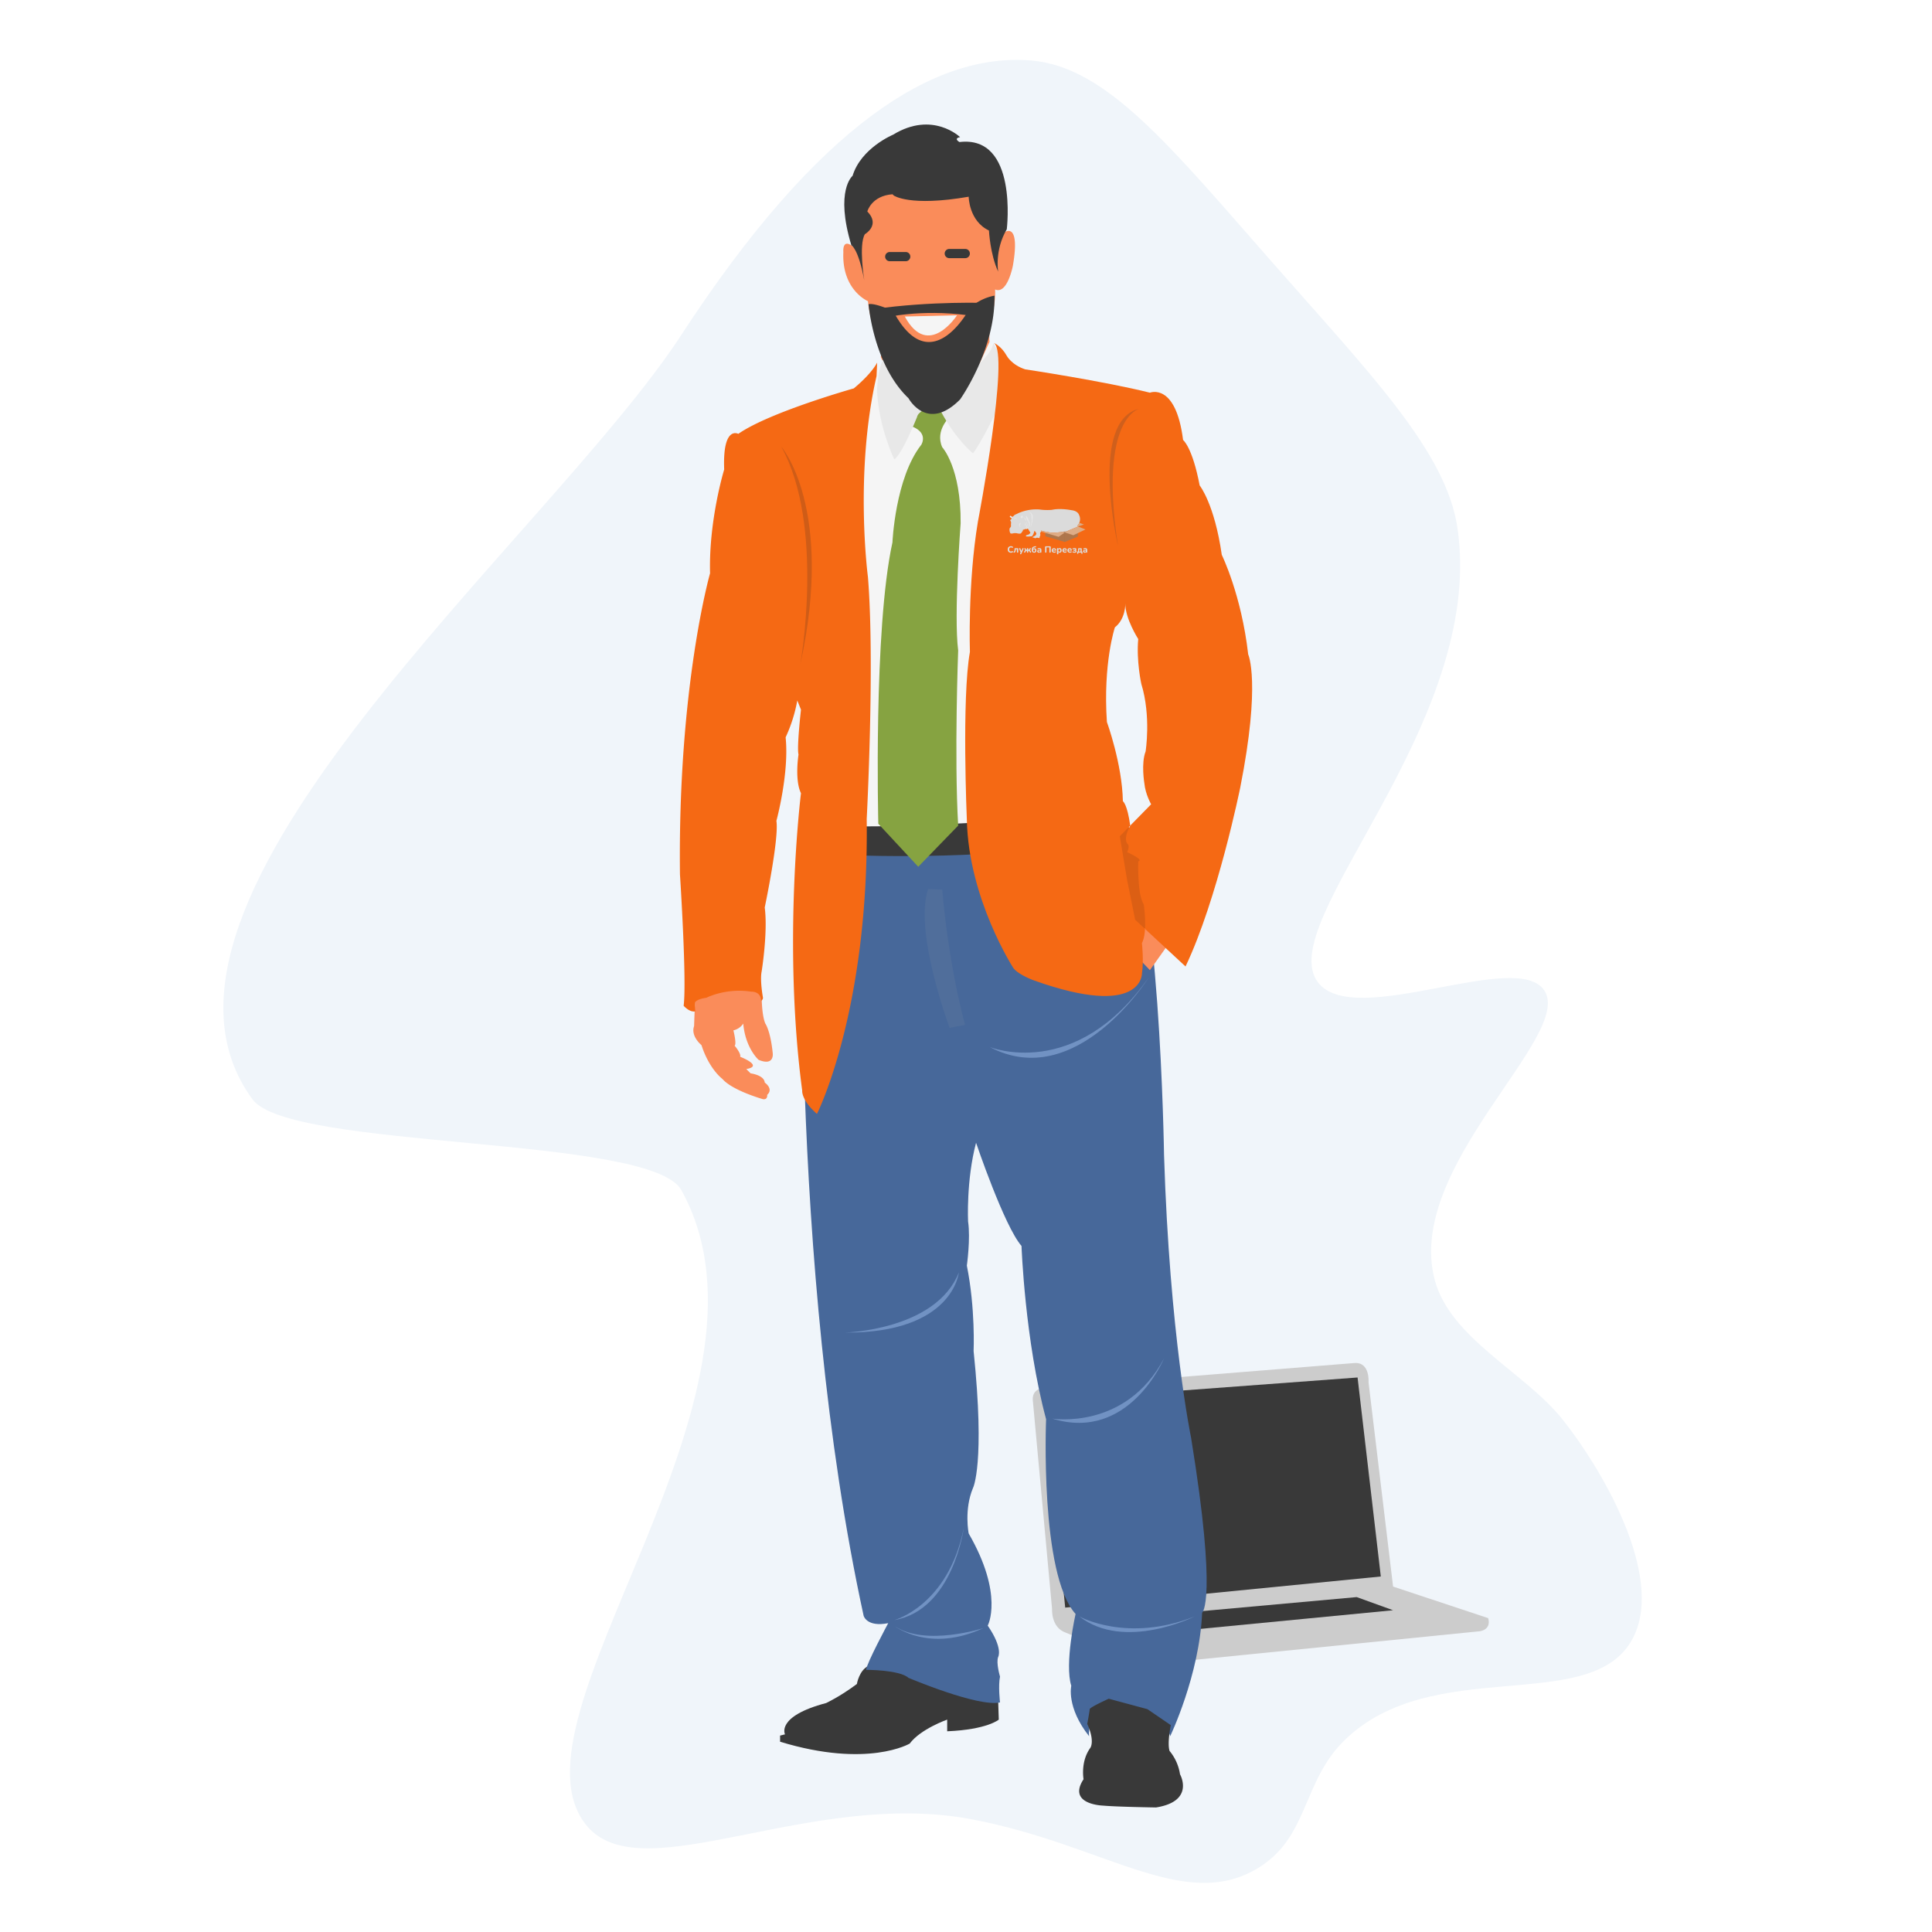 <svg xmlns="http://www.w3.org/2000/svg" xmlns:xlink="http://www.w3.org/1999/xlink" width="300" height="300" viewBox="0 0 3000 3000">
  <defs>
    <style>
      .cls-1 {
        fill: #f0f5fa;
      }

      .cls-1, .cls-10, .cls-11, .cls-12, .cls-13, .cls-14, .cls-15, .cls-16, .cls-17, .cls-18, .cls-19, .cls-2, .cls-20, .cls-21, .cls-22, .cls-3, .cls-4, .cls-5, .cls-6, .cls-7, .cls-8, .cls-9 {
        fill-rule: evenodd;
      }

      .cls-2 {
        fill: #ccc;
      }

      .cls-3 {
        fill: #393939;
      }

      .cls-4 {
        fill: #f5f5f5;
      }

      .cls-5 {
        fill: #47689a;
      }

      .cls-6 {
        fill: #7192c3;
      }

      .cls-7 {
        fill: #506e9b;
      }

      .cls-8 {
        fill: #86a341;
        filter: url(#filter);
      }

      .cls-9 {
        fill: #fa8c5a;
      }

      .cls-10 {
        fill: #d4764b;
      }

      .cls-11 {
        fill: #e8e8e8;
        filter: url(#filter-2);
      }

      .cls-12 {
        fill: #dc5f14;
      }

      .cls-13 {
        fill: #f56914;
      }

      .cls-14 {
        fill: #cf5f1c;
      }

      .cls-15 {
        fill: #cf5c17;
      }

      .cls-16 {
        fill: #af764b;
      }

      .cls-17 {
        fill: #dbdbdb;
      }

      .cls-18 {
        fill: #e7e7e7;
      }

      .cls-19 {
        fill: #f1f1f1;
      }

      .cls-20 {
        fill: #deac86;
      }

      .cls-21 {
        fill: #956440;
      }

      .cls-22 {
        fill: #ddd;
      }
    </style>
    <filter id="filter" x="1358.28" y="610.719" width="133.72" height="735.281" filterUnits="userSpaceOnUse">
      <feOffset result="offset" dx="4.659" dy="12.137" in="SourceAlpha"/>
      <feGaussianBlur result="blur"/>
      <feFlood result="flood" flood-color="#373737" flood-opacity="0.17"/>
      <feComposite result="composite" operator="in" in2="blur"/>
      <feBlend result="blend" in="SourceGraphic"/>
    </filter>
    <filter id="filter-2" x="1357.28" y="521.063" width="202.72" height="192.937" filterUnits="userSpaceOnUse">
      <feOffset result="offset" dx="4.659" dy="12.137" in="SourceAlpha"/>
      <feGaussianBlur result="blur"/>
      <feFlood result="flood" flood-color="#373737" flood-opacity="0.17"/>
      <feComposite result="composite" operator="in" in2="blur"/>
      <feBlend result="blend" in="SourceGraphic"/>
    </filter>
  </defs>
  <path id="Фигура_1" data-name="Фигура 1" class="cls-1" d="M912,2836c86.156,100.74,346.32-58.6,597-11,205.52,39.02,329.72,144.92,444,76,79.7-48.06,68.53-134.27,135-199,135.44-131.9,375.2-39.86,444-152,56.16-91.54-36.44-258.01-105-345-57.82-73.36-174.41-125.97-199-217-47.61-176.25,216.39-379.51,170-450-42.65-64.8-293.82,60.51-351-12-73.27-92.93,261.65-401.51,216-707-17.68-118.344-135.95-239.189-286-410-160.06-182.209-258.47-304.818-375-315-150.8-13.176-331.83,100.225-544,426C853.343,834.247,165.646,1397.37,392,1707c57.9,79.2,618.5,55.16,666,141C1235.89,2169.51,771.253,2671.42,912,2836Z"/>
  <path id="Фигура_14_копия" data-name="Фигура 14 копия" class="cls-2" d="M2310.87,2512.63c5.23,18.84-13.61,20.42-13.61,20.42l-502.33,50.37c-24.08,5.23-28.58-2.05-28.58-2.05l-111.63-46.28c-23.03-8.06-21.1-36.76-21.1-36.76l-29.95-324.67c-0.9-18.03,17.02-18.37,17.02-18.37l482.58-38.8c24.45-1.6,21.78,29.95,21.78,29.95l38.12,317.18Z"/>
  <path id="Фигура_15_копия" data-name="Фигура 15 копия" class="cls-3" d="M1654.04,2496.29l490.07-48.32-36.08-309.02-485.98,36.07Z"/>
  <path id="Фигура_16_копия" data-name="Фигура 16 копия" class="cls-3" d="M1738.44,2513.31l368.23-33.35,56.5,20.42-373,36.07Z"/>
  <path id="Фигура_1_копия" data-name="Фигура 1 копия" class="cls-3" d="M1349.64,2586.26c-15.58,6.49-19.08,28.62-19.08,28.62-25.96,19.47-47.69,29.57-47.69,29.57-78.55,20.77-63.91,48.65-63.91,48.65l-7.64,1.91v9.54c136.33,41.54,201.28,2.86,201.28,2.86,16.88-22.72,58.19-37.2,58.19-37.2v18.12c62.32-2.6,80.12-18.12,80.12-18.12l-0.95-28.62-41.02-29.57-58.19-10.5-62.95-16.21Z"/>
  <path id="Фигура_6_копия" data-name="Фигура 6 копия" class="cls-4" d="M1547.1,537.269c-107.19-42.662-188.87,37.2-188.87,37.2L1328.65,667l-13.35,99.206-7.63,269,1.91,248.01,8.58,26.71,241.34,19.08,20.99-143.08s-38.61-198.288-38.16-204.14S1569.04,801.5,1569.04,801.5s22.68-126.038,22.89-131.639-16.21-86.806-16.21-86.806Z"/>
  <path id="Фигура_3_копия" data-name="Фигура 3 копия" class="cls-5" d="M1533.74,2524.26c24.28,35.4,16.22,48.65,16.22,48.65-3.54,9.1,2.86,30.52,2.86,30.52-3.03,14.16,0,40.07,0,40.07-34.39,7.58-142.13-38.16-142.13-38.16-14.16-12.64-65.82-12.4-65.82-12.4,0.51-9.61,34.34-72.5,34.34-72.5-33.38,6.58-38.15-11.44-38.15-11.44-119.4-547.42-93.49-1218.14-93.49-1218.14l495.08-21.94c58.39,70.81,64.87,524.64,64.87,524.64,8.77,279.53,41.97,438.8,41.97,438.8,41.36,254.46,17.17,271.87,17.17,271.87-4.04,96.87-49.61,191.73-49.61,191.73-8.07-33.63-58.18-28.62-58.18-28.62-75.35-29.6-67.73,28.62-67.73,28.62-35.65-45.07-27.66-78.22-27.66-78.22-10.77-34.31,6.67-111.61,6.67-111.61-55.83-61.89-45.78-302.39-45.78-302.39-32.97-122.43-38.16-269-38.16-269-26.91-30.94-70.59-160.25-70.59-160.25-15.47,58.52-12.4,122.1-12.4,122.1,4.04,26.91-1.91,68.68-1.91,68.68,13.46,66.6,10.49,132.59,10.49,132.59,18.17,175.58-.95,212.72-0.95,212.72-14.13,33.64-6.68,70.59-6.68,70.59C1559.34,2476.7,1533.74,2524.26,1533.74,2524.26Z"/>
  <path id="Фигура_20_копия" data-name="Фигура 20 копия" class="cls-6" d="M1488.91,1975.76c-35.54,90.12-177.43,93.48-177.43,93.48C1480.28,2070.51,1488.91,1975.76,1488.91,1975.76Z"/>
  <path id="Фигура_21_копия" data-name="Фигура 21 копия" class="cls-6" d="M1388.75,2515.67c91.26-15.73,107.79-143.08,107.79-143.08C1472.42,2493.23,1388.75,2515.67,1388.75,2515.67Z"/>
  <path id="Фигура_22_копия" data-name="Фигура 22 копия" class="cls-6" d="M1527.07,2528.07c-84.01,39.11-137.37-2.86-137.37-2.86C1437.5,2557.07,1527.07,2528.07,1527.07,2528.07Z"/>
  <path id="Фигура_23_копия" data-name="Фигура 23 копия" class="cls-6" d="M1675.88,2509.95c70.39,54.74,179.33,0,179.33,0C1750.05,2551.66,1675.88,2509.95,1675.88,2509.95Z"/>
  <path id="Фигура_24_копия" data-name="Фигура 24 копия" class="cls-6" d="M1633.9,2202.79c119.42,37.06,173.62-93.48,173.62-93.48C1747.81,2221.5,1633.9,2202.79,1633.9,2202.79Z"/>
  <path id="Фигура_25_копия" data-name="Фигура 25 копия" class="cls-6" d="M1536.61,1625.68c134.92,71.49,247.06-107.79,247.06-107.79C1669.5,1680.47,1536.61,1625.68,1536.61,1625.68Z"/>
  <path id="Фигура_19_копия" data-name="Фигура 19 копия" class="cls-7" d="M1441.22,1380.52c-22.6,66.53,33.38,215.59,33.38,215.59l23.85-4.77c-27.61-104.18-35.29-209.86-35.29-209.86Z"/>
  <path id="Фигура_9_копия" data-name="Фигура 9 копия" class="cls-3" d="M1294.31,1280.36c31.93,10.38,352.95-10.49,352.95-10.49l0.95,44.83c-163.64,22.35-349.13,12.4-349.13,12.4Z"/>
  <path id="Фигура_7_копия" data-name="Фигура 7 копия" class="cls-8" d="M1404.97,647.923c34.36,9.371,20.98,30.525,20.98,30.525-40.61,51.541-44.83,151.671-44.83,151.671-29.68,135.1-21.94,436.891-21.94,436.891l62,66.77,62.01-63.91c-6.25-107.77,0-271.864,0-271.864-7.03-54.665,3.81-197.458,3.81-197.458,0.78-86.684-28.61-118.285-28.61-118.285-11.72-26.551,12.4-47.7,12.4-47.7l-5.73-23.848-45.78.954Z"/>
  <path id="Фигура_10_копия" data-name="Фигура 10 копия" class="cls-9" d="M1536.61,530.592c-2.19-13.694,5.72-49.6,5.72-49.6a123.386,123.386,0,0,0,2.86-31.479c19.17,8.216,27.66-37.2,27.66-37.2,11.51-66.826-11.44-52.465-11.44-52.465-7.67,3.286-11.45,16.216-11.45,16.216l-8.58-46.741-3.82-23.848-14.31-18.124-49.6-13.355s-56.38.881-59.14,0.954-50.14,8.05-52.47,9.539-18.83,18.573-20.98,20.986-11.45,33.387-11.45,33.387l1.91,50.557c-24.65-25.744-21.94,1.908-21.94,1.908-2.74,59.157,38.15,76.312,38.15,76.312,4.93,43.273,15.27,48.649,15.27,48.649,8.76,14.79,4.76,38.157,4.76,38.157l20.04,41.972,21.94,17.17,59.14,8.585,44.83-41.972Z"/>
  <path id="Фигура_13_копия" data-name="Фигура 13 копия" class="cls-4" d="M1404.97,491.482c36.42,67.287,81.08-1.908,81.08-1.908Z"/>
  <path id="Фигура_12_копия" data-name="Фигура 12 копия" class="cls-10" d="M1520.39,515.33c-57.52,82.407-134.5,19.078-134.5,19.078C1468.3,611.665,1520.39,515.33,1520.39,515.33Z"/>
  <path id="Фигура_8_копия" data-name="Фигура 8 копия" class="cls-11" d="M1368.72,542.039c-11.75,19.4-11.45,54.373-11.45,54.373,3.07,56.172,26.71,104.929,26.71,104.929,12.26-8.17,35.3-65.819,35.3-65.819,1.53-8.681,17.17-14.309,17.17-14.309l20.03,5.724c23.49,43.916,49.6,64.865,49.6,64.865,12.26-14.809,38.16-68.681,38.16-68.681,26.55-59.236-6.68-102.068-6.68-102.068-3.06,28.6-89.67,84.9-89.67,84.9-12.76,5.106-18.12,0-18.12,0C1358.79,566.12,1368.72,542.039,1368.72,542.039Z"/>
  <path id="Фигура_15_копия-2" data-name="Фигура 15 копия" class="cls-9" d="M1811.33,1470.19l-25.75,36.25-21.94-22.89-3.82-32.44,25.76-19.08Z"/>
  <path id="Фигура_16_копия-2" data-name="Фигура 16 копия" class="cls-12" d="M1757.91,1452.07l34.34-18.13,2.86-38.15-33.38-88.72-12.4-31.48-31.48,38.16,21.94,107.79Z"/>
  <path id="Фигура_26_копия" data-name="Фигура 26 копия" class="cls-3" d="M1544.24,459.049c1.52,84.228-53.42,161.21-53.42,161.21-51.25,51.755-80.13-1.907-80.13-1.907-54.8-52.262-62-145.948-62-145.948,9.64-2.537,38.15,10.493,38.15,10.493,58.87,111.12,119.24-4.77,119.24-4.77A78.651,78.651,0,0,1,1544.24,459.049Z"/>
  <path id="Фигура_27_копия" data-name="Фигура 27 копия" class="cls-3" d="M1356.32,480.035c90.59-13.005,177.42-9.539,177.42-9.539-7.8,16.473-30.52,19.078-30.52,19.078-74.99-9.97-129.73,3.816-129.73,3.816Z"/>
  <path id="Фигура_14_копия-2" data-name="Фигура 14 копия" class="cls-9" d="M1079.68,1550.32c-0.86,10.38-1.9,42.92-1.9,42.92-5.62,16,11.44,29.58,11.44,29.58,12.11,37.62,32.44,52.46,32.44,52.46,15.57,18.16,62.95,31.48,62.95,31.48,7.79,1.3,6.68-6.68,6.68-6.68,10.38-9.51-3.81-19.08-3.81-19.08-0.87-11.67-21.94-14.3-21.94-14.3l-6.68-6.68c27.68-4.76-9.54-19.08-9.54-19.08,1.73-5.19-8.59-17.17-8.59-17.17,3.46-2.6-1.9-23.85-1.9-23.85a24.65,24.65,0,0,0,15.26-10.49c3.46,38.48,23.85,56.28,23.85,56.28,25.08,10.38,21.94-10.49,21.94-10.49-3.46-34.6-11.45-45.79-11.45-45.79-6.05-13.84-5.72-44.83-5.72-44.83l-23.85-19.08-45.79-9.54-19.08,19.08Z"/>
  <path id="Фигура_2_копия" data-name="Фигура 2 копия" class="cls-3" d="M1688.28,2676.88c12.33,27.27,4.77,37.21,4.77,37.21-15.58,21.42-10.5,48.64-10.5,48.64-25.96,39.6,30.53,41.02,30.53,41.02,21.42,1.95,82.03,2.86,82.03,2.86,61.03-9.73,37.21-51.51,37.21-51.51a74.209,74.209,0,0,0-16.22-36.25c-3.89-12.33,1.91-40.06,1.91-40.06l-36.25-24.8-60.1-16.22s-29.46,13.26-29.57,16.22S1688.28,2676.88,1688.28,2676.88Z"/>
  <path id="Фигура_4_копия" data-name="Фигура 4 копия" class="cls-13" d="M1268.56,1729.65c-24.81-21.77-22.9-36.25-22.9-36.25-30.78-230.38-1.9-461.69-1.9-461.69-10.14-20.99-3.82-60.09-3.82-60.09-2.9-10.86,3.82-69.64,3.82-69.64l-5.73-14.31a232.954,232.954,0,0,1-18.12,57.24c5.79,55.75-14.31,129.73-14.31,129.73,4.34,27.51-18.12,134.5-18.12,134.5,5.06,38.37-4.77,99.21-4.77,99.21-2.9,13.75,1.9,40.06,1.9,40.06,0.81,3.75-2.86,5.72-2.86,5.72,0-15.25-15.26-14.3-15.26-14.3-39.61-6.16-69.63,9.53-69.63,9.53-14.72,1.88-17.18,6.68-17.18,6.68-1.07,6.16,0,14.31,0,14.31-8.83,2.14-18.12-8.58-18.12-8.58,5.05-39.15-5.72-204.14-5.72-204.14-3.44-291.84,46.74-467.415,46.74-467.415-2.18-82.688,21.94-161.21,21.94-161.21-2.72-69.088,21.94-55.327,21.94-55.327,48.41-33.728,179.33-70.589,179.33-70.589,28.83-23.936,36.25-40.064,36.25-40.064l-0.95,20.986c-34.72,150.99-13.36,311.927-13.36,311.927,10.89,133.8-1.91,375.842-1.91,375.842C1349.71,1569.72,1268.56,1729.65,1268.56,1729.65Z"/>
  <path id="Фигура_5_копия" data-name="Фигура 5 копия" class="cls-13" d="M1543.28,532.5c25.32,16.012-24.8,277.587-24.8,277.587-16.01,96.075-12.4,202.233-12.4,202.233-12.91,71.79-4.77,260.41-4.77,260.41,2.58,123.45,72.5,230.85,72.5,230.85,8.78,10.84,32.43,19.08,32.43,19.08,167.37,59.4,166.94-10.5,166.94-10.5,3.09-20.66,0-47.69,0-47.69,9.29-17.57,2.86-60.1,2.86-60.1-10.33-15.5-8.59-66.77-8.59-66.77,9.82-2.59-17.17-14.31-17.17-14.31,5.17-11.36,0-13.36,0-13.36-6.2-9.81,4.77-27.66,4.77-27.66-4.65-34.09-11.45-38.16-11.45-38.16-1.03-57.85-24.8-123.05-24.8-123.05-6.2-91.43,12.4-146.9,12.4-146.9,17.05-13.43,16.22-37.2,16.22-37.2-0.52,23.244,20.03,55.327,20.03,55.327-3.1,34.087,4.77,69.637,4.77,69.637,15.5,50.1,6.68,104.93,6.68,104.93-7.23,18.59-1.91,49.6-1.91,49.6,1.59,16.91,10.49,32.43,10.49,32.43l-48.65,49.61,11.45,68.68,12.4,61.05,78.22,72.5c49.66-104.07,84.9-277.59,84.9-277.59,32.48-163.93,12.4-207,12.4-207-10.57-92.916-41.02-154.532-41.02-154.532-11.33-79.319-34.34-107.792-34.34-107.792-11.33-59.678-25.75-70.589-25.75-70.589-11.33-89.895-51.51-73.451-51.51-73.451-71.85-17.96-193.65-36.248-193.65-36.248-21.13-6.867-28.61-20.986-28.61-20.986C1554.86,537.212,1543.28,532.5,1543.28,532.5Z"/>
  <path id="Фигура_17_копия" data-name="Фигура 17 копия" class="cls-14" d="M1769.36,634.568c-79.04,18.235-33.39,212.721-33.39,212.721C1705.57,648.226,1769.36,634.568,1769.36,634.568Z"/>
  <path id="Фигура_18_копия" data-name="Фигура 18 копия" class="cls-15" d="M1242.8,1031.39c53.05-243.023-29.57-337.68-29.57-337.68C1281.09,815.84,1242.8,1031.39,1242.8,1031.39Z"/>
  <path id="hippo_layout_1_копия_2" data-name="hippo_layout_1 копия 2" class="cls-16" d="M1673.79,827.721l-0.05,5.45-20.36,8.4-30.19-8.841v-5.617l17.52,1.168,6.72-3,4.95-1.39,5.23-.111,3.62-.111Z"/>
  <path id="hippo_layout_2_копия_2" data-name="hippo_layout_2 копия 2" class="cls-17" d="M1588.44,822.494a3.491,3.491,0,0,1-.67,2.5,12.2,12.2,0,0,0-1.73,2.447,3.182,3.182,0,0,1-2.72,1.223,19.424,19.424,0,0,1-4.34-.611,14.29,14.29,0,0,0-5.95.166,7.383,7.383,0,0,1-2.72.279,1.819,1.819,0,0,1-1.84-1.279,11.723,11.723,0,0,1-.72-6.785,14.727,14.727,0,0,0,2.17-3.225,21.58,21.58,0,0,1,.11-5.672,6.818,6.818,0,0,0-1.11-2.891,1.091,1.091,0,0,1,.39-1.613c1.73-1.2,1.55-2.224,1.55-2.224a5.077,5.077,0,0,0-2-1.724c-1.08-.816-0.5-1.557-0.5-1.557,0.44-.8,1.56,0,1.56,0a2.754,2.754,0,0,1,1.5,1.612,5.827,5.827,0,0,1,2.11-1.5,8.664,8.664,0,0,1,2.73-2.5c2.11-.788,5.45-2.5,5.45-2.5a69.481,69.481,0,0,1,32.03-5.56,88.046,88.046,0,0,0,19.63.611c13.3-3.016,30.19.5,30.19,0.5,10.49,1.086,12.01,7.451,12.01,7.451a14.513,14.513,0,0,1-2.61,16.627l-0.34,1.946-16.96,7.062a49.446,49.446,0,0,0-8.23.89c-14.69,2.191-19.46.167-19.46,0.167a66.973,66.973,0,0,1-11.29-2.5c-0.3,2.631-1.33,3.337-1.33,3.337a2.993,2.993,0,0,0,.05,2.447c0.16,2.693-1,3.781-1,3.781a1.183,1.183,0,0,0-.05,1.112c0.11,1.291-1.5.89-1.5,0.89a8.2,8.2,0,0,0-3.34-.389,3.348,3.348,0,0,1-2.11.667c-1.16.022-1.23-.556-1.23-0.556a3.136,3.136,0,0,0-1.78-.278c-1.73-.29-0.55-1.057-0.55-1.057a18.706,18.706,0,0,1,3.45-1.89,5.1,5.1,0,0,0,1.89-3.281c-0.29-1.959-2.89-4.449-2.89-4.449a24.605,24.605,0,0,1-3.06,7.73,2.9,2.9,0,0,1-2.17.945,15.927,15.927,0,0,0-2.89.222,22.811,22.811,0,0,1-4.01,0,5.472,5.472,0,0,1-.89-0.333c-0.79-.422.17-1.335,0.17-1.335a5.331,5.331,0,0,1,3.11-1.056,13.358,13.358,0,0,0,3.01-2.336,1.184,1.184,0,0,0,0-1.557l-2.62-4.393a1.173,1.173,0,0,1-.66-0.834c-0.33-.894-1.23-0.222-1.23-0.222a4.231,4.231,0,0,1-2.72.166A5.96,5.96,0,0,1,1588.44,822.494Z"/>
  <path id="hippo_layout_3_копия_2" data-name="hippo_layout_3 копия 2" class="cls-18" d="M1597.67,794.635c4.67,3.632,4,7.507,4,7.507a10.2,10.2,0,0,0,.5,3.948,13.949,13.949,0,0,1-.5,4.5c0.4,2.555-1.95,7.785-1.95,7.785a10.645,10.645,0,0,0,2.28-4.337c1.68-6.068,1.23-7.9,1.23-7.9C1605.66,796.8,1597.67,794.635,1597.67,794.635Z"/>
  <path id="hippo_layout_4_копия_2" data-name="hippo_layout_4 копия 2" class="cls-18" d="M1593.16,800.863c-0.86,3.395,3.23,8.619,3.23,8.619,3.36,7-.28,9.231-0.28,9.231-3.79,1.68-3.73,2.335-3.73,2.335,2,0.536,2.89-.278,2.89-0.278,7.22-5.647,2.45-11.511,2.45-11.511C1595.72,801.753,1593.16,800.863,1593.16,800.863Z"/>
  <path id="hippo_layout_5_копия_2" data-name="hippo_layout_5 копия 2" class="cls-18" d="M1593.55,810.316c3.6,7-3.17,10.732-3.17,10.732,2.67-.16,4.84-4.282,4.84-4.282C1596.02,812.175,1593.55,810.316,1593.55,810.316Z"/>
  <path id="hippo_layout_6_копия_2" data-name="hippo_layout_6 копия 2" class="cls-19" d="M1570.86,804.811a4.408,4.408,0,0,0-2.05-1.724c-1.51-1.349-.12-1.891-0.12-1.891a2.634,2.634,0,0,1,2.73,2A2.241,2.241,0,0,1,1570.86,804.811Z"/>
  <path id="hippo_layout_7_копия_2" data-name="hippo_layout_7 копия 2" class="cls-18" d="M1584.49,811.984c-3.22,1.08-1.56,5.172-1.56,5.172a2.8,2.8,0,0,0,1.78,1.445c-1.9-1.928-.95-3.447-0.95-3.447C1585.18,812.84,1584.49,811.984,1584.49,811.984Z"/>
  <path id="hippo_layout_8_копия_2" data-name="hippo_layout_8 копия 2" class="cls-18" d="M1574.7,806.09a2.777,2.777,0,0,1,2-1.279,2.277,2.277,0,0,1,1.67,1.668c0.34-1.412-1.28-2.5-1.28-2.5C1574.32,804.578,1574.7,806.09,1574.7,806.09Z"/>
  <path id="hippo_layout_9_копия_2" data-name="hippo_layout_9 копия 2" class="cls-18" d="M1590.55,811.539c2.25,3.95.67,5.5,0.67,5.5C1595.04,815.278,1590.55,811.539,1590.55,811.539Z"/>
  <path id="hippo_layout_10_копия_2" data-name="hippo_layout_10 копия 2" class="cls-18" d="M1586.38,804.755c-2.18-.889-1.34-2.335-1.34-2.335,0.8-1.748,1.95-1.669,1.95-1.669a1.224,1.224,0,0,1,1.33,1.613,1.34,1.34,0,0,1-.94,1.557A1.6,1.6,0,0,1,1586.38,804.755Z"/>
  <path id="hippo_layout_11_копия_2" data-name="hippo_layout_11 копия 2" class="cls-18" d="M1588.94,802.809c2.97,2.574,3.11,4.5,3.11,4.5a7.507,7.507,0,0,1,1.78,2.614A7.62,7.62,0,0,0,1588.94,802.809Z"/>
  <path id="hippo_layout_12_копия_2" data-name="hippo_layout_12 копия 2" class="cls-20" d="M1675.96,811.762l7.34,2.836-9.28,2.947,11.51,4.615-18.86,8.953-13.12-4.393-9.73,6.84-27.47-8.23a7.036,7.036,0,0,0,.33-1.557c3.78,1.487,11.24,2.5,11.24,2.5,7.37,2.265,22.24-.611,22.24-0.611l2.56,0.834,19.96-8.341a16.974,16.974,0,0,1,.28-1.891A16.316,16.316,0,0,0,1675.96,811.762Z"/>
  <path id="hippo_layout_13_копия_2" data-name="hippo_layout_13 копия 2" class="cls-21" d="M1653.28,827.108h0.15v14.279h-0.15V827.108Z"/>
  <path id="hippo_layout_14_копия_2" data-name="hippo_layout_14 копия 2" class="cls-21" d="M1673.9,817.422l9.21-2.91,0.05,0.159-9.21,2.911Z"/>
  <path id="hippo_layout_15_копия_2" data-name="hippo_layout_15 копия 2" class="cls-22" d="M1607.84,848.073a0.809,0.809,0,0,1,.5.112,0.434,0.434,0,0,1,.34.333,1.2,1.2,0,0,1,.11.723,0.394,0.394,0,0,0-.11.223c-0.11.092-.23,0.185-0.34,0.278h-0.11V849.8l-1,.167v0.056l-0.5.055v0.056h-0.22v0.055l-0.5.056a2.315,2.315,0,0,0-1.89,2.391h0.05v-0.111a0.859,0.859,0,0,0,.17-0.222c0.2-.186.41-0.371,0.61-0.557h0.11l0.06-.111h0.11v-0.055h0.17v-0.056h0.16v-0.056h0.22V851.41h0.34v-0.056a1.948,1.948,0,0,1,1,.111h0.22v0.056h0.17v0.056h0.11v0.055h0.17c0.02,0.037.03,0.074,0.05,0.111,0.08,0.019.15,0.038,0.22,0.056l0.06,0.111h0.11c0.06,0.074.11,0.149,0.17,0.223,0.09,0.074.18,0.148,0.28,0.222v0.111c0.05,0.037.11,0.075,0.16,0.112l0.06,0.222c0.04,0.019.07,0.037,0.11,0.056v0.111h0.06v0.111h0.05c0.04,0.167.08,0.334,0.11,0.5h0.06v0.278a3.4,3.4,0,0,1,.11,1.223h-0.06v0.445h-0.05v0.222h-0.06v0.223h-0.05v0.111h-0.06v0.167h-0.05l-0.06.222h-0.06a1.827,1.827,0,0,1-.05.223,1.125,1.125,0,0,0-.11.055v0.111c-0.06.037-.11,0.075-0.17,0.112v0.111c-0.09.074-.18,0.148-0.28,0.222-0.02.037-.03,0.074-0.05,0.111h-0.11l-0.12.167h-0.11c-0.02.037-.03,0.074-0.05,0.111h-0.11v0.056h-0.11v0.056h-0.12v0.055h-0.11v0.056h-0.11v0.056l-0.55.111a3.536,3.536,0,0,1-1.62.055h-0.33a3.216,3.216,0,0,1-1.95-1.279c-0.05-.037-0.11-0.074-0.16-0.111v-0.111h-0.06v-0.111h-0.05v-0.112h-0.06V856.3h-0.06v-0.111h-0.05v-0.167h-0.06v-0.167h-0.05v-0.166h-0.06v-0.278h-0.05V855.08h-0.06v-0.667h-0.06a5.694,5.694,0,0,1,.06-1.446v-0.5c0.04-.278.07-0.556,0.11-0.834h0.06V851.41h0.05v-0.167h0.06v-0.111h0.05v-0.167h0.06c0.04-.111.07-0.222,0.11-0.334h0.06a1.771,1.771,0,0,1,.05-0.222c0.06-.037.11-0.074,0.17-0.111v-0.112c0.15-.129.3-0.259,0.44-0.389,0.08-.092.15-0.185,0.23-0.278h0.11a1.709,1.709,0,0,1,.11-0.167l0.22-.055,0.06-.111c0.07-.019.14-0.038,0.22-0.056v-0.056l0.33-.111v-0.056h0.17v-0.055h0.11V848.8h0.17v-0.055h0.16v-0.056h0.17v-0.056h0.22v-0.055h0.23v-0.056h0.22v-0.055h0.22v-0.056h0.28v-0.056h0.22V848.3h0.22V848.24h0.23v-0.055A1.488,1.488,0,0,0,1607.84,848.073Zm-38.64.056a5.831,5.831,0,0,1,3,.556h0.11v0.056h0.11l0.45,0.333v0.112a1.125,1.125,0,0,0,.11.055c0.01,0.241.03,0.482,0.05,0.723h-0.05l-0.06.278c-0.15.13-.3,0.26-0.44,0.389h-0.56v-0.055h-0.17V850.52h-0.11a0.543,0.543,0,0,1-.05-0.111h-0.12v-0.056h-0.11V850.3h-0.16v-0.056h-0.17v-0.056h-0.17v-0.055h-0.22v-0.056h-0.44V850.02h-0.62v0.055h-0.44v0.056h-0.22v0.055l-0.34.056V850.3c-0.07.018-.14,0.037-0.22,0.055v0.056h-0.11l-0.06.111h-0.11a1.6,1.6,0,0,1-.11.167l-0.33.278v0.111a1.117,1.117,0,0,0-.11.056v0.111h-0.06v0.111h-0.05v0.111h-0.06v0.112h-0.06v0.111h-0.05v0.222h-0.06v0.167h-0.05v0.334a4.527,4.527,0,0,0,.33,2.725,1.125,1.125,0,0,1,.11.055V855.3a1.117,1.117,0,0,1,.11.056v0.111a1.117,1.117,0,0,1,.11.056c0.08,0.092.15,0.185,0.23,0.278h0.11a0.543,0.543,0,0,1,.05.111c0.06,0.019.12,0.037,0.17,0.056v0.055l0.28,0.056v0.055h0.11v0.056a3.653,3.653,0,0,0,1.22.111l0.84-.055v-0.056c0.16-.037.33-0.074,0.5-0.111v-0.056h0.11V855.97h0.11v-0.056a1.109,1.109,0,0,1,.95-0.111,0.941,0.941,0,0,1,.55,1.223c-0.09.13-.18,0.26-0.28,0.389h-0.11c-0.02.038-.03,0.075-0.05,0.112h-0.11l-0.06.111c-0.17.055-.33,0.111-0.5,0.167v0.055h-0.11v0.056l-0.56.111a5.37,5.37,0,0,1-3,0l-0.56-.111V857.86h-0.11v-0.055c-0.16-.056-0.33-0.112-0.5-0.167a0.543,0.543,0,0,1-.05-0.111l-0.23-.056a1.6,1.6,0,0,0-.11-0.167h-0.11c-0.04-.055-0.07-0.111-0.11-0.167h-0.11c-0.06-.074-0.11-0.148-0.17-0.222l-0.33-.278v-0.111c-0.06-.037-0.11-0.074-0.17-0.112V856.3c-0.04-.018-0.07-0.037-0.11-0.055l-0.06-.167h-0.05l-0.06-.223h-0.05v-0.111h-0.06c-0.03-.111-0.07-0.222-0.11-0.333h-0.05l-0.12-.5h-0.05v-0.222h-0.06v-0.278h-0.05v-0.334h-0.06V853.3h-0.05v-0.222h0.05V852.3h0.06v-0.39h0.05c0.08-.315.15-0.63,0.23-0.945h0.05l0.06-.222h0.05v-0.167a1.117,1.117,0,0,0,.11-0.056c0.04-.111.08-0.222,0.11-0.334l0.12-.055V850.02c0.05-.037.11-0.075,0.16-0.112V849.8l0.45-.389c0.05-.074.11-0.148,0.16-0.222h0.12a1.5,1.5,0,0,1,.11-0.167h0.11a0.527,0.527,0,0,0,.05-0.112c0.06-.018.12-0.037,0.17-0.055V848.8l0.22-.055v-0.056c0.11-.037.23-0.074,0.34-0.111v-0.056h0.16v-0.055h0.11v-0.056h0.17v-0.056h0.22V848.3h0.23V848.24h0.27v-0.055A1.582,1.582,0,0,0,1569.2,848.129Zm62.11,9.787a0.431,0.431,0,0,0-.22.111v0.056l-0.39.055v0.056a2.107,2.107,0,0,1-.84-0.111,0.814,0.814,0,0,0-.22-0.167v-0.111c-0.04-.019-0.07-0.037-0.11-0.056l-0.06-.278h-0.05V850.02h-4.45c0.01,2.521.11,5.337-.11,7.673-0.13.081-.16,0.252-0.28,0.334a0.488,0.488,0,0,0-.22.111,1.259,1.259,0,0,1-1.28-.278,0.331,0.331,0,0,1-.17-0.222,1.027,1.027,0,0,1-.11-0.667v-8.008h0.06a2.7,2.7,0,0,1,.05-0.278c0.09-.074.19-0.148,0.28-0.222v-0.056c0.07-.019.15-0.037,0.22-0.056V848.3a6.863,6.863,0,0,1,1.78-.056h4.01c0.74,0,1.86-.1,2.16.334a6,6,0,0,1,.23,2.558v6h-0.06c-0.02.167-.04,0.334-0.05,0.5h-0.06v0.111h-0.06A1.059,1.059,0,0,1,1631.31,857.916Zm-16.29-3.948V853.3h-0.06l-0.06-.278c-0.07-.055-0.14-0.111-0.22-0.166V852.8c-0.07-.019-0.15-0.037-0.22-0.056v-0.055h-0.28a2.735,2.735,0,0,0-1.56.167h-0.22v0.055h-0.11v0.056h-0.17v0.055h-0.16v0.056h-0.23v0.056a1.047,1.047,0,0,1-.44-0.112c-0.09-.129-0.19-0.259-0.28-0.389a3.212,3.212,0,0,1,.11-0.778c0.06-.037.11-0.074,0.17-0.112v-0.055h0.11l0.06-.111h0.16v-0.056h0.11v-0.056c0.19-.037.38-0.074,0.56-0.111V851.3h0.17v-0.056h0.28v-0.056h0.27v-0.055h0.5v-0.056a4.028,4.028,0,0,1,1.56.167l0.56,0.111v0.056l0.22,0.055,0.06,0.112h0.11c0.02,0.037.03,0.074,0.05,0.111h0.11l0.06,0.111c0.09,0.074.18,0.148,0.28,0.223v0.111a1.125,1.125,0,0,0,.11.055c0.55,0.869.44,2.428,0.44,3.837-0.02.519-.03,1.038-0.05,1.557h-0.06c-0.04.111-.07,0.223-0.11,0.334a0.907,0.907,0,0,0-.33.222c-0.51.04-1.16,0.1-1.28-.389h-0.06c-0.02-.13-0.03-0.259-0.05-0.389h-0.06v-0.223h-0.05v0.112a1.334,1.334,0,0,0-.23.333c-0.05.037-.11,0.074-0.16,0.111v0.056h-0.11l-0.12.167h-0.11v0.056l-0.22.055v0.056h-0.17v0.055h-0.22v0.056a3.067,3.067,0,0,1-1.06-.056h-0.27v-0.055l-0.34-.056v-0.055l-0.33-.112v-0.055h-0.11l-0.06-.112h-0.11c-0.09-.111-0.18-0.222-0.28-0.333-0.05-.037-0.11-0.074-0.16-0.111v-0.112a1.125,1.125,0,0,1-.11-0.055l-0.12-.334a1.755,1.755,0,0,1-.16-1.112c0.05-.185.11-0.371,0.16-0.556l0.12-.056v-0.111c0.05-.037.11-0.074,0.16-0.111,0.06-.074.11-0.148,0.17-0.223h0.11l0.06-.111h0.11v-0.055h0.11v-0.056h0.16V854.3h0.12v-0.055h0.22V854.19l0.55-.055v-0.056Zm20.13,1.112a1.589,1.589,0,0,0,.83,1.39h0.17v0.056h0.16v0.055h0.28v0.056h0.84v-0.056h0.38v-0.055h0.23V856.47h0.22v-0.056h0.11v-0.055h0.17V856.3l0.22-.055v-0.056a1.442,1.442,0,0,1,.67.056,0.9,0.9,0,0,1,.22.945,1.076,1.076,0,0,1-.22.389h-0.11l-0.06.111h-0.11v0.056h-0.11v0.056h-0.17v0.055h-0.11v0.056h-0.17a4.22,4.22,0,0,1-2.33.222h-0.34a5.5,5.5,0,0,1-1.55-.667c-0.11-.13-0.23-0.259-0.34-0.389l-0.27-.223v-0.111l-0.12-.055v-0.112a1.125,1.125,0,0,0-.11-0.055v-0.112h-0.05V856.3h-0.06v-0.167h-0.05v-0.111h-0.06c-0.04-.222-0.07-0.445-0.11-0.667h-0.06v-0.612h-0.05v-0.222h0.05v-0.612h0.06v-0.278h0.05v-0.167h0.06V853.3h0.06v-0.166h0.05l0.06-.223h0.05l0.06-.222c0.04-.019.07-0.037,0.11-0.056v-0.111c0.04-.019.07-0.037,0.11-0.056v-0.111l0.39-.333c0.06-.075.11-0.149,0.17-0.223h0.11c0.04-.056.07-0.111,0.11-0.167l0.22-.055,0.06-.112c0.33-.111.66-0.222,1-0.333l1.11-.056v0.056h0.39v0.055h0.28v0.056h0.16V851.3h0.17v0.055h0.11v0.056c0.11,0.037.23,0.074,0.34,0.111a4.017,4.017,0,0,1,.55.556c0.08,0.056.15,0.111,0.22,0.167v0.111l0.12,0.056v0.111a1.117,1.117,0,0,0,.11.056c0.02,0.074.03,0.148,0.05,0.222h0.06v0.111h0.05v0.167a2.736,2.736,0,0,1,.17,1.835,0.547,0.547,0,0,0-.11.111h-0.11v0.056h-4.39Zm12.4-3.225v0.111a1.142,1.142,0,0,1,.39.5h0.05v0.112a1.125,1.125,0,0,1,.11.055l0.06,0.278h0.05v0.111h0.06c0.02,0.13.04,0.26,0.05,0.39a4.422,4.422,0,0,1,0,2.446c-0.01.13-.03,0.26-0.05,0.39h-0.06v0.111h-0.05v0.167h-0.06v0.111h-0.05v0.111a1.117,1.117,0,0,0-.11.056l-0.06.222c-0.06.037-.11,0.074-0.17,0.111v0.112c-0.05.037-.11,0.074-0.16,0.111-0.06.074-.12,0.148-0.17,0.222h-0.11a1.6,1.6,0,0,0-.11.167h-0.11l-0.06.111-0.33.112v0.055h-0.17v0.056h-0.17v0.055h-0.28a3.009,3.009,0,0,1-1.05.056v-0.056h-0.22v-0.055h-0.17v-0.056h-0.17v-0.055c-0.07-.019-0.15-0.038-0.22-0.056V857.86h-0.11l-0.06-.111h-0.11c-0.04-.056-0.07-0.111-0.11-0.167h-0.11v-0.055a1.117,1.117,0,0,1-.11-0.056V857.36c-0.08-.056-0.15-0.111-0.22-0.167v2.836h-0.06V860.2c-0.13.081-.16,0.251-0.28,0.333a0.491,0.491,0,0,0-.22.112,1.475,1.475,0,0,1-1.06-.112,0.465,0.465,0,0,1-.33-0.333,5.684,5.684,0,0,1-.17-2.224v-5.895h0.06v-0.334h0.05l0.06-.278c0.05-.037.11-0.074,0.17-0.111V851.3h0.11c0.02-.037.03-0.075,0.05-0.112h0.17a1.92,1.92,0,0,1,1.06.056c0.08,0.156.26,0.274,0.33,0.445a1.184,1.184,0,0,0,.11.445v-0.056l0.45-.5h0.11c0.02-.037.03-0.075,0.05-0.112,0.08-.018.15-0.037,0.23-0.055v-0.056c0.07-.018.14-0.037,0.22-0.055v-0.056l0.39-.056v-0.055h0.33v-0.056a3.725,3.725,0,0,1,1.34.167V851.3h0.16v0.055c0.08,0.019.15,0.037,0.22,0.056v0.055h0.12a0.551,0.551,0,0,0,.05.112h0.11A0.734,0.734,0,0,0,1647.55,851.855Zm4.17,3.225a1.589,1.589,0,0,0,.83,1.39h0.17v0.056h0.16v0.055h0.28v0.056H1654v-0.056h0.39v-0.055h0.22V856.47h0.22v-0.056h0.11v-0.055h0.17V856.3l0.22-.055v-0.056a1.442,1.442,0,0,1,.67.056,0.9,0.9,0,0,1,.22.945,1.076,1.076,0,0,1-.22.389h-0.11l-0.06.111h-0.11v0.056h-0.11v0.056h-0.17v0.055h-0.11v0.056h-0.17a4.21,4.21,0,0,1-2.33.222h-0.33a5.438,5.438,0,0,1-1.56-.667c-0.11-.13-0.22-0.259-0.34-0.389l-0.27-.223v-0.111a1.125,1.125,0,0,1-.11-0.055v-0.112l-0.12-.055v-0.112h-0.05V856.3h-0.06v-0.167h-0.05v-0.111h-0.06c-0.04-.222-0.07-0.445-0.11-0.667h-0.06v-0.612h-0.05v-0.222h0.05v-0.612h0.06v-0.278h0.06v-0.167h0.05V853.3h0.06v-0.166h0.05l0.06-.223h0.05l0.06-.222c0.04-.019.07-0.037,0.11-0.056v-0.111c0.04-.019.07-0.037,0.11-0.056v-0.111l0.39-.333c0.06-.075.11-0.149,0.17-0.223h0.11c0.04-.056.07-0.111,0.11-0.167l0.22-.055,0.06-.112c0.33-.111.67-0.222,1-0.333l1.11-.056v0.056h0.39v0.055h0.28v0.056h0.17V851.3h0.16v0.055h0.11v0.056c0.11,0.037.23,0.074,0.34,0.111a3.528,3.528,0,0,1,.55.556c0.08,0.056.15,0.111,0.23,0.167v0.111a1.117,1.117,0,0,0,.11.056v0.111a1.117,1.117,0,0,0,.11.056,1.771,1.771,0,0,1,.05.222h0.06v0.111h0.06v0.167a2.735,2.735,0,0,1,.16,1.835,0.547,0.547,0,0,0-.11.111h-0.11v0.056h-4.39Zm7.84,0a1.589,1.589,0,0,0,.83,1.39h0.17v0.056h0.16v0.055H1661v0.056h0.84v-0.056h0.39v-0.055h0.22V856.47h0.22v-0.056h0.11v-0.055h0.17V856.3l0.22-.055v-0.056a1.442,1.442,0,0,1,.67.056,0.882,0.882,0,0,1,.22.945,1.076,1.076,0,0,1-.22.389h-0.11l-0.06.111h-0.11v0.056h-0.11v0.056h-0.17v0.055h-0.11v0.056H1663a4.21,4.21,0,0,1-2.33.222h-0.33a5.438,5.438,0,0,1-1.56-.667l-0.33-.389c-0.1-.074-0.19-0.149-0.28-0.223v-0.111a1.125,1.125,0,0,1-.11-0.055v-0.112l-0.12-.055v-0.112h-0.05V856.3h-0.06v-0.167h-0.05v-0.111h-0.06c-0.03-.222-0.07-0.445-0.11-0.667h-0.05v-0.612h-0.06v-0.222h0.06v-0.612h0.05v-0.278h0.06v-0.167h0.05V853.3h0.06v-0.166h0.05l0.06-.223h0.05l0.06-.222c0.04-.019.07-0.037,0.11-0.056v-0.111a1.117,1.117,0,0,0,.11-0.056v-0.111l0.39-.333c0.06-.075.11-0.149,0.17-0.223h0.11c0.04-.056.07-0.111,0.11-0.167,0.08-.018.15-0.037,0.22-0.055l0.06-.112c0.33-.111.67-0.222,1-0.333l1.11-.056v0.056h0.39v0.055h0.28v0.056h0.17V851.3h0.16v0.055h0.11v0.056c0.12,0.037.23,0.074,0.34,0.111a3.528,3.528,0,0,1,.55.556c0.08,0.056.15,0.111,0.23,0.167v0.111a1.117,1.117,0,0,0,.11.056v0.111a1.117,1.117,0,0,0,.11.056,1.771,1.771,0,0,1,.05.222h0.06v0.111h0.06v0.167a2.735,2.735,0,0,1,.16,1.835,0.547,0.547,0,0,0-.11.111h-0.11v0.056h-4.39Zm11.45-3.281a0.624,0.624,0,0,0,.17.278h0.05v0.111h0.06V852.3h0.06v0.166h0.05v0.223a1.486,1.486,0,0,1-.94,1.779c0.06,0.064,0,.022.11,0.056v0.055c0.09,0.019.18,0.038,0.28,0.056v0.056h0.11v0.055h0.11a0.543,0.543,0,0,1,.05.111h0.11c0.12,0.149.23,0.3,0.34,0.445v0.112h0.05v0.166a1.482,1.482,0,0,1-.11,1.335v0.111a1.117,1.117,0,0,1-.11.056v0.111c-0.05.037-.11,0.074-0.17,0.111-0.05.074-.11,0.149-0.16,0.223h-0.11l-0.06.111h-0.11l-0.06.111-0.33.111v0.056l-0.33.056v0.055h-0.23v0.056l-0.66.055v0.056a6.473,6.473,0,0,1-1.62-.056h-0.44c-0.53-.156-1.65-0.328-1.78-0.834-0.11-.105,0-0.028-0.06-0.167a0.863,0.863,0,0,1,.06-0.611,0.989,0.989,0,0,1,.83-0.223v0.056h0.23v0.055h0.11v0.056l0.61,0.111v0.056l0.89,0.056v0.055h0.72v-0.055h0.39a1,1,0,0,0,.61-0.39,0.588,0.588,0,0,0,.11-0.445h-0.05v-0.166h-0.06a0.406,0.406,0,0,0-.27-0.223,1.161,1.161,0,0,0-.73-0.111h-1.33V855.3l-0.28-.055c-0.09-.111-0.19-0.223-0.28-0.334-0.02-.13-0.04-0.259-0.05-0.389h0.05v-0.278a0.607,0.607,0,0,1,.28-0.223c0.47-.5,2.17.264,2.39-0.556h0.06a0.809,0.809,0,0,0-.06-0.5c-0.07-.056-0.15-0.111-0.22-0.167v-0.056c-0.08-.018-0.15-0.037-0.22-0.055v-0.056h-0.28v-0.055a6.865,6.865,0,0,0-1.61.055v0.056h-0.23v0.055h-0.22V852.8h-0.17v0.056h-0.16v0.055h-0.17v0.056a1.1,1.1,0,0,1-.61-0.111,0.892,0.892,0,0,1-.28-0.834h0.06V851.91h0.05V851.8a3.827,3.827,0,0,1,.72-0.389h0.17c0.31-.113.72-0.184,1.06-0.278h0.61v-0.056h0.94v0.056l0.84,0.055v0.056h0.22V851.3h0.17v0.055l0.33,0.111v0.056c0.08,0.019.15,0.037,0.22,0.056v0.055A0.666,0.666,0,0,0,1671.01,851.8Zm15.18,2.169V853.3h-0.05l-0.06-.278c-0.07-.055-0.15-0.111-0.22-0.166V852.8c-0.07-.019-0.15-0.037-0.22-0.056v-0.055h-0.28a2.725,2.725,0,0,0-1.56.167h-0.22v0.055h-0.11v0.056h-0.17v0.055h-0.17v0.056h-0.22v0.056a0.976,0.976,0,0,1-.44-0.112c-0.1-.129-0.19-0.259-0.28-0.389a2.785,2.785,0,0,1,.11-0.778c0.06-.037.11-0.074,0.17-0.112v-0.055h0.11a0.543,0.543,0,0,0,.05-0.111h0.17v-0.056h0.11v-0.056l0.56-.111V851.3h0.17v-0.056h0.27v-0.056h0.28v-0.055h0.5v-0.056a4.051,4.051,0,0,1,1.56.167l0.55,0.111v0.056c0.08,0.018.15,0.037,0.23,0.055,0.02,0.037.03,0.075,0.05,0.112h0.11l0.06,0.111h0.11l0.06,0.111,0.27,0.223v0.111l0.12,0.055c0.55,0.869.44,2.428,0.44,3.837-0.02.519-.04,1.038-0.05,1.557h-0.06c-0.04.111-.07,0.223-0.11,0.334a0.947,0.947,0,0,0-.34.222c-0.5.04-1.15,0.1-1.27-.389h-0.06l-0.06-.389h-0.05v-0.223h-0.06v0.112a1.63,1.63,0,0,0-.22.333c-0.05.037-.11,0.074-0.17,0.111v0.056h-0.11a1.6,1.6,0,0,1-.11.167h-0.11v0.056l-0.22.055v0.056h-0.17v0.055h-0.22v0.056a3.067,3.067,0,0,1-1.06-.056h-0.28v-0.055l-0.33-.056v-0.055l-0.33-.112v-0.055h-0.11l-0.06-.112h-0.11c-0.09-.111-0.19-0.222-0.28-0.333-0.05-.037-0.11-0.074-0.17-0.111v-0.112a1.125,1.125,0,0,0-.11-0.055c-0.03-.111-0.07-0.223-0.11-0.334a1.82,1.82,0,0,1-.17-1.112c0.06-.185.12-0.371,0.17-0.556a1.117,1.117,0,0,0,.11-0.056v-0.111c0.06-.037.11-0.074,0.17-0.111,0.06-.074.11-0.148,0.17-0.223h0.11c0.02-.037.03-0.074,0.05-0.111h0.11v-0.055h0.12v-0.056h0.16V854.3h0.11v-0.055h0.23V854.19l0.55-.055v-0.056Zm-103.09-2.836h0.78v0.055c0.07,0.019.14,0.037,0.22,0.056,0.05,0.074.11,0.148,0.16,0.222h0.06v0.112c0.04,0.018.07,0.037,0.11,0.055l0.06,0.223h0.05v0.167h0.06v0.111h0.05l0.06,0.333h0.06v0.112h0.05v0.166h0.06v0.112h0.05l0.06,0.278h0.05V853.3h0.06v0.112h0.05v0.167h0.06v0.111h0.06c0.01,0.111.03,0.222,0.05,0.333h0.06v0.112h0.05V854.3h0.06v0.112h0.05v0.166h0.06v0.112h0.05c0.1,0.278.19,0.556,0.28,0.834,0.07-.064.03,0,0.06-0.111a1.137,1.137,0,0,0,.17-0.39h0.05v-0.167h0.06v-0.111h0.05v-0.167h0.06v-0.111h0.05V854.3h0.06a1.771,1.771,0,0,0,.05-0.222h0.06v-0.167h0.06V853.8h0.05l0.06-.278h0.05v-0.167h0.06v-0.111h0.05v-0.167h0.06v-0.111h0.06V852.8h0.05v-0.111h0.06v-0.167h0.05l0.06-.222h0.05v-0.167h0.06v-0.111h0.05v-0.167h0.06a0.9,0.9,0,0,1,.5-0.612,1.44,1.44,0,0,1,1-.056,1.345,1.345,0,0,1,.28.39,0.823,0.823,0,0,1,.11.611h-0.06c-0.01.112-.03,0.223-0.05,0.334h-0.06a1.771,1.771,0,0,1-.05.222h-0.06v0.112h-0.05v0.166h-0.06a1.827,1.827,0,0,0-.05.223h-0.06v0.167h-0.06a1.771,1.771,0,0,1-.05.222h-0.06v0.111h-0.05v0.167h-0.06a1.747,1.747,0,0,0-.05.223h-0.06v0.111h-0.05c-0.08.222-.15,0.445-0.23,0.667h-0.05l-0.06.223h-0.05V855.3h-0.06l-0.06.223h-0.05v0.111h-0.06V855.8h-0.05l-0.06.222h-0.05v0.111h-0.06V856.3h-0.05l-0.06.223h-0.06v0.167h-0.05l-0.06.222h-0.05v0.111h-0.06v0.167h-0.05l-0.06.222h-0.05v0.112h-0.06v0.166h-0.06a1.747,1.747,0,0,1-.05.223h-0.06v0.111h-0.05v0.167h-0.06a1.771,1.771,0,0,0-.05.222h-0.06v0.167h-0.06v0.111h-0.05v0.112h-0.06v0.111h-0.05v0.167h-0.06c-0.02.074-.03,0.148-0.05,0.222h-0.06v0.111h-0.05v0.167h-0.06c-0.04.111-.07,0.223-0.11,0.334h-0.06v0.111h-0.05l-0.06.222h-0.05c-0.08.093-.15,0.186-0.23,0.278a0.588,0.588,0,0,0-.22.112l-0.67.055a2.942,2.942,0,0,0-.39-0.167,0.5,0.5,0,0,0-.11-0.111v-0.111a1.117,1.117,0,0,0-.11-0.056c-0.02-.222-0.03-0.444-0.05-0.667h0.05l0.06-.278h0.05v-0.167h0.06a1.771,1.771,0,0,0,.05-0.222h0.06v-0.111h0.06v-0.167h0.05c0.04-.111.08-0.223,0.11-0.334h0.06v-0.111h0.05l0.06-.278h0.06v-0.111h0.05a0.7,0.7,0,0,0-.17-0.5,2.753,2.753,0,0,0-.05-0.278h-0.06v-0.111h-0.05l-0.06-.222h-0.05v-0.167h-0.06l-0.06-.223h-0.05v-0.167h-0.06c-0.02-.074-0.03-0.148-0.05-0.222h-0.06v-0.167h-0.05v-0.111h-0.06a1.771,1.771,0,0,1-.05-0.222h-0.06v-0.167h-0.06a1.786,1.786,0,0,0-.05-0.223h-0.06v-0.167h-0.05l-0.06-.222h-0.05v-0.167h-0.06v-0.111h-0.06a1.771,1.771,0,0,0-.05-0.222h-0.06v-0.167h-0.05l-0.06-.223h-0.05v-0.166h-0.06v-0.112h-0.05l-0.06-.222h-0.06v-0.167h-0.05l-0.06-.222h-0.05v-0.167h-0.06a1.786,1.786,0,0,1-.05-0.223h-0.06V852.3h-0.05v-0.612a0.6,0.6,0,0,0,.11-0.223c0.07-.055.14-0.111,0.22-0.166v-0.056l0.28-.056v-0.055Zm11.51,2.613V851.8c0.05-.156.17-0.273,0.22-0.445,0.17-.045.29-0.172,0.44-0.222a2.017,2.017,0,0,1,1.01.111c0.07,0.093.14,0.185,0.22,0.278h0.05l0.06,0.278h0.06v0.334a7.064,7.064,0,0,1,.05,1.612h0.67a0.439,0.439,0,0,1,.11-0.111v-0.111c0.04-.019.07-0.037,0.11-0.056v-0.111c0.06-.037.11-0.074,0.17-0.111v-0.111a1.117,1.117,0,0,1,.11-0.056v-0.111c0.05-.037.11-0.074,0.17-0.111v-0.112c0.05-.037.11-0.074,0.16-0.111v-0.111a1.117,1.117,0,0,0,.11-0.056v-0.111c0.06-.037.11-0.074,0.17-0.111v-0.111c0.04-.019.07-0.037,0.11-0.056v-0.111c0.06-.037.11-0.074,0.17-0.111v-0.112c0.04-.018.07-0.037,0.11-0.055v-0.111c0.04-.019.07-0.037,0.11-0.056,0.07-.093.15-0.185,0.22-0.278h0.11a0.857,0.857,0,0,1,.62-0.111v0.055h0.16v0.056h0.11l0.06,0.111h0.11v0.056a0.187,0.187,0,0,1,.11.167,0.754,0.754,0,0,1,.11.778h-0.05l-0.06.223c-0.04.018-.07,0.037-0.11,0.055v0.111c-0.05.037-.11,0.075-0.17,0.112v0.111a1.125,1.125,0,0,1-.11.055v0.112c-0.05.037-.11,0.074-0.16,0.111v0.111c-0.06.037-.12,0.074-0.17,0.111v0.112c-0.04.018-.07,0.037-0.11,0.055v0.111c-0.06.037-.11,0.074-0.17,0.112a1.252,1.252,0,0,1-.22.333,0.387,0.387,0,0,0,.28.278c0.05,0.074.11,0.149,0.16,0.223a1.125,1.125,0,0,1,.11.055v0.111c0.06,0.038.12,0.075,0.17,0.112v0.111a0.934,0.934,0,0,1,.11.056l0.06,0.222c0.04,0.018.07,0.037,0.11,0.056v0.111h0.06c0.03,0.111.07,0.222,0.11,0.333a0.934,0.934,0,0,0,.11.056v0.111h0.05v0.111h0.06v0.112h0.05v0.111l0.12,0.055a1.747,1.747,0,0,0,.05.223h0.06c0.03,0.111.07,0.222,0.11,0.334h0.05a1.291,1.291,0,0,1-.11.778c-0.07.056-.15,0.111-0.22,0.167v0.056a1.832,1.832,0,0,1-1,.166,0.9,0.9,0,0,0-.39-0.222,0.459,0.459,0,0,0-.11-0.223h-0.06c-0.03-.111-0.07-0.222-0.11-0.333-0.04-.019-0.07-0.037-0.11-0.056v-0.111h-0.05v-0.111h-0.06v-0.111h-0.06v-0.112a1.125,1.125,0,0,0-.11-0.055v-0.111h-0.05v-0.112h-0.06V856.47h-0.05v-0.111l-0.12-.056v-0.111h-0.05a1.037,1.037,0,0,0-.56-0.667,2.042,2.042,0,0,0-1.11-.111,6.842,6.842,0,0,1-.11,2.113v0.166c-0.04.019-.07,0.038-0.11,0.056v0.111l-0.39.278-0.72.056c-0.14-.042-0.29-0.132-0.45-0.167a2.964,2.964,0,0,1-.33-0.5v-2.113a11.493,11.493,0,0,0-1.17.055c-0.08.128-.25,0.161-0.33,0.278l-1.23,2.169c-0.05.018-.11,0.037-0.16,0.056v0.055h-0.12v0.056h-0.11v0.055a1.752,1.752,0,0,1-1-.166c-0.05-.075-0.11-0.149-0.16-0.223h-0.06a0.472,0.472,0,0,0-.11-0.222v-0.556h0.05l0.06-.223h0.06v-0.111h0.05l0.06-.223a1.125,1.125,0,0,1,.11-0.055v-0.111h0.05v-0.112h0.06v-0.111h0.06v-0.111c0.03-.018.07-0.037,0.11-0.056v-0.111h0.05v-0.111h0.06v-0.111h0.05v-0.111c0.04-.019.08-0.038,0.11-0.056l0.06-.222c0.04-.019.07-0.038,0.11-0.056v-0.111c0.06-.037.11-0.074,0.17-0.112v-0.111c0.04-.018.07-0.037,0.11-0.055,0.05-.074.11-0.149,0.17-0.223,0.16-.119.2-0.036,0.27-0.278h-0.05a0.46,0.46,0,0,0-.11-0.222h-0.06v-0.111c-0.04-.019-0.07-0.038-0.11-0.056V853.69c-0.06-.037-0.11-0.074-0.17-0.111v-0.112a1.125,1.125,0,0,0-.11-0.055V853.3c-0.05-.037-0.11-0.074-0.16-0.111v-0.111c-0.06-.037-0.12-0.074-0.17-0.111v-0.111a1.117,1.117,0,0,1-.11-0.056v-0.111a1.117,1.117,0,0,1-.11-0.056,1.06,1.06,0,0,1-.17-0.945h0.06v-0.111a1.117,1.117,0,0,1,.11-0.056,1.059,1.059,0,0,1,.05-0.167h0.11V851.3a0.705,0.705,0,0,0,.17-0.112l0.56-.055v0.055h0.22c0.08,0.137.06,0.035,0.17,0.112,0.07,0.092.14,0.185,0.22,0.278h0.05v0.111a1.125,1.125,0,0,1,.11.055v0.112c0.06,0.037.12,0.074,0.17,0.111v0.111c0.06,0.037.11,0.074,0.17,0.111V852.3c0.04,0.018.07,0.037,0.11,0.055v0.111c0.06,0.037.11,0.075,0.17,0.112v0.111a1.125,1.125,0,0,0,.11.055v0.112c0.05,0.037.11,0.074,0.16,0.111v0.111c0.06,0.037.12,0.074,0.17,0.111V853.3c0.04,0.019.08,0.038,0.11,0.056v0.111c0.06,0.037.11,0.074,0.17,0.112a1.048,1.048,0,0,1,.05.166h0.73Zm-15.57-.889h-1.78a7.282,7.282,0,0,1-.67,3.948,1.771,1.771,0,0,0-.05.222c-0.06.037-.12,0.074-0.17,0.111v0.112c-0.11.092-.22,0.185-0.34,0.278a0.543,0.543,0,0,1-.05.111h-0.11a1.5,1.5,0,0,0-.11.167h-0.11v0.055h-0.12v0.056h-0.11v0.056h-0.11v0.055h-0.11v0.056h-0.17v0.055h-0.61a1.171,1.171,0,0,1-.5-0.5,0.965,0.965,0,0,1,0-.89c0.09-.074.19-0.148,0.28-0.222l0.06-.112h0.11c0.02-.037.03-0.074,0.05-0.111h0.11a1.5,1.5,0,0,0,.11-0.167c0.1-.074.19-0.148,0.28-0.222V855.8h0.06c0.04-.111.07-0.223,0.11-0.334h0.06v-0.222a7.229,7.229,0,0,0,.22-2.169v-1.056a2.817,2.817,0,0,0,.16-0.39c0.08-.055.15-0.111,0.23-0.167V851.41h0.11v-0.056h0.11V851.3h0.17v-0.056h4.22c0.13,0.04.24,0.133,0.39,0.167,0.11,0.148.22,0.3,0.34,0.445a4.815,4.815,0,0,1,.05,1.334v2.836a4.278,4.278,0,0,1-.11,1.613,0.643,0.643,0,0,1-.5.445,1.422,1.422,0,0,1-1.06,0,3.109,3.109,0,0,1-.39-0.5,5.275,5.275,0,0,1-.05-1.5v-3.225Zm100.42-1.335a3.177,3.177,0,0,0,.23.389v0.278h0.05v4.226c0.24,0.038.48,0.075,0.73,0.112a1.3,1.3,0,0,1,.27.389,1.232,1.232,0,0,1,.11.778v1.669a2.751,2.751,0,0,0-.16.389l-0.39.222a1.436,1.436,0,0,1-1.06-.222V859.64a2.707,2.707,0,0,1-.16-1.557h-4.68v1.334h-0.05l-0.06.278-0.39.278a7.284,7.284,0,0,1-.83-0.055c-0.11-.167-0.08-0.038-0.17-0.111-0.07-.13-0.15-0.26-0.22-0.39v-0.278a7.416,7.416,0,0,1-.05-1.835h0.05v-0.333h0.06a1.747,1.747,0,0,1,.05-0.223c0.06-.037.11-0.074,0.17-0.111v-0.056h0.11v-0.055c0.13-.06.32-0.063,0.44-0.112a11.616,11.616,0,0,0,.45-1.112v-0.278h0.06v-0.333h0.05v-0.612h0.06v-0.445a5.423,5.423,0,0,1,.11-1.891,1.125,1.125,0,0,1,.11-0.055v-0.111l0.39-.278h0.16v-0.056h4.06V851.3c0.1,0.018.19,0.037,0.28,0.055v0.056A0.52,0.52,0,0,0,1679.46,851.521Zm-44.31,2.5h2.94a1.542,1.542,0,0,0-.61-1.39,2.222,2.222,0,0,0-.56-0.111A1.483,1.483,0,0,0,1635.15,854.023Zm16.57,0h2.94a1.542,1.542,0,0,0-.61-1.39,2.232,2.232,0,0,0-.55-0.111A1.487,1.487,0,0,0,1651.72,854.023Zm7.84,0h2.94a1.542,1.542,0,0,0-.61-1.39,2.232,2.232,0,0,0-.55-0.111A1.487,1.487,0,0,0,1659.56,854.023Zm-15.07-1.334v0.055h-0.22V852.8c-0.68.16-1.12,1.455-.84,2.391l0.06,0.5h0.05l0.06,0.222h0.05v0.111c0.06,0.037.11,0.074,0.17,0.111l0.06,0.167h0.11c0.02,0.037.03,0.074,0.05,0.111h0.11l0.06,0.112a2.635,2.635,0,0,0,.94.111v-0.056h0.23a1.827,1.827,0,0,0,.89-0.945c0.02-.167.03-0.334,0.05-0.5h0.06V854.19h-0.06c-0.02-.185-0.03-0.371-0.05-0.556h-0.06v-0.111h-0.05l-0.12-.334c-0.05-.037-0.11-0.074-0.16-0.111A1.545,1.545,0,0,0,1644.49,852.689Zm31.42,0.167a7.1,7.1,0,0,1-.12,1.946v0.334c-0.14.444-.29,0.889-0.44,1.334h2.39v-3.614h-1.83Zm-70.35.055-0.66.223c-0.1.111-.19,0.222-0.28,0.333h-0.06v0.112h-0.05l-0.06.222h-0.06v0.167h-0.05v0.222h-0.06a3.422,3.422,0,0,0,.06,1.168c0.04,0.185.07,0.371,0.11,0.556,0.04,0.019.07,0.037,0.11,0.056v0.111a1.125,1.125,0,0,1,.11.055c0.08,0.093.15,0.186,0.23,0.278h0.11a0.527,0.527,0,0,0,.05.112,2.8,2.8,0,0,0,1,.111v-0.056h0.23a1.6,1.6,0,0,0,.94-1.112V855.08h0.06a1.181,1.181,0,0,0-.06-0.556l-0.06-.612A1.516,1.516,0,0,0,1605.56,852.911Zm9.46,2.169-1.62.056c-0.16.055-.33,0.111-0.5,0.166-0.09.112-.18,0.223-0.28,0.334a1.288,1.288,0,0,0,.06.612,1.081,1.081,0,0,0,.44.5l0.84,0.056a1.7,1.7,0,0,0,1.06-1V855.08Zm71.17,0-1.61.056c-0.17.055-.33,0.111-0.5,0.166-0.09.112-.19,0.223-0.28,0.334a1.173,1.173,0,0,0,.06.612,1.029,1.029,0,0,0,.44.5l0.84,0.056a1.688,1.688,0,0,0,1.05-1V855.08Z"/>
  <path id="Фигура_11_копия" data-name="Фигура 11 копия" class="cls-3" d="M1563.32,356.027c-19.17,32.317-13.36,65.82-13.36,65.82-12.6-27.388-14.31-63.912-14.31-63.912-31.22-14.789-31.48-52.465-31.48-52.465-92.01,15.885-116.37-1.908-116.37-1.908l-1.91-1.908c-32.75,2.395-39.11,26.71-39.11,26.71,20.81,21.362-3.82,35.294-3.82,35.294-9.86,16.433-.95,71.543-0.95,71.543-9.31-49.845-20.03-54.372-20.03-54.372-25.75-85.449,1.9-107.792,1.9-107.792,13.15-43.272,62.96-63.912,62.96-63.912,61.35-37.52,103.98,3.816,103.98,3.816-10.96,2.191-.96,7.631-0.96,7.631C1581.33,209.617,1563.32,356.027,1563.32,356.027Z"/>
  <path id="Прямоугольник_скругл._углы_1_копия_2" data-name="Прямоугольник, скругл. углы 1 копия 2" class="cls-3" d="M1381.6,391.322h24.8a7.154,7.154,0,0,1,0,14.308h-24.8A7.154,7.154,0,1,1,1381.6,391.322Z"/>
  <path id="Прямоугольник_скругл._углы_1_копия_2-2" data-name="Прямоугольник, скругл. углы 1 копия 2" class="cls-3" d="M1474.13,386.552h24.8a7.155,7.155,0,0,1,0,14.309h-24.8A7.155,7.155,0,1,1,1474.13,386.552Z"/>
</svg>
